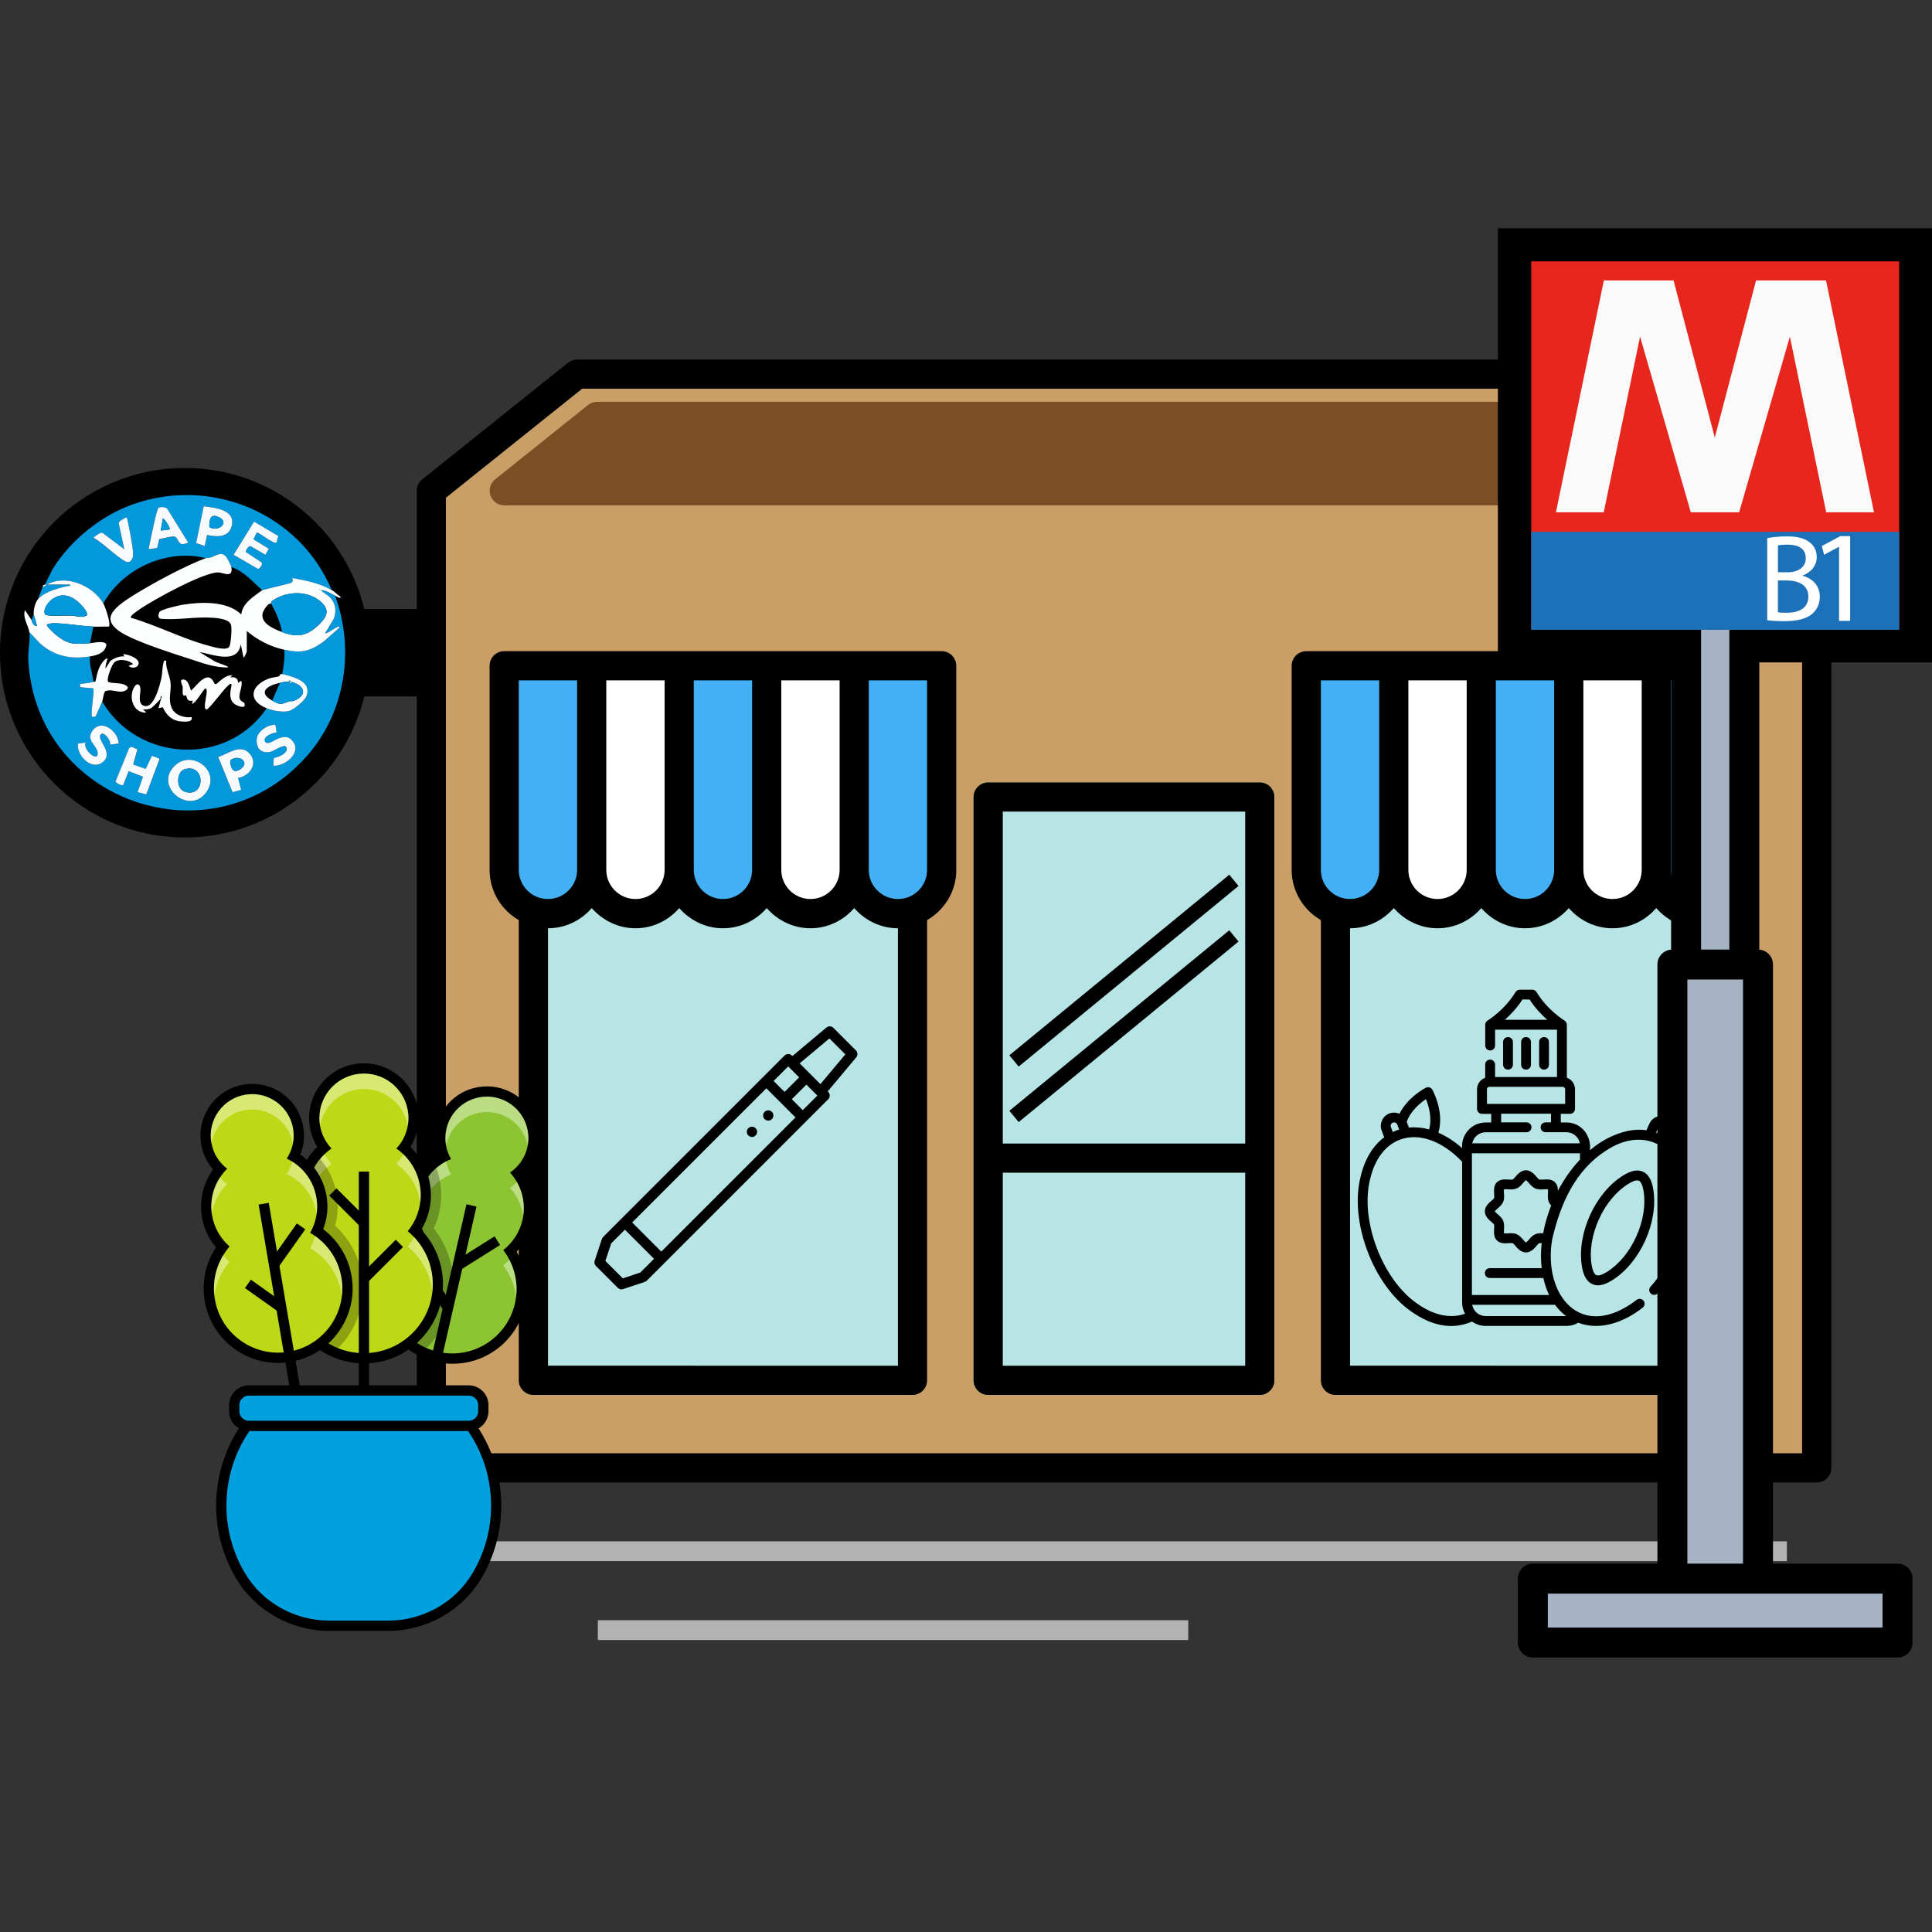 <?xml version="1.0" encoding="UTF-8"?><svg id="Livello_1" xmlns="http://www.w3.org/2000/svg" viewBox="0 0 512 512"><rect x="0" y="0" width="512" height="512" fill="#333333" stroke="none"/><path d="m483.59,126.84l-46.38-30.92c-.62-.42-1.38-.64-2.13-.64H152.96c-.88,0-1.72.29-2.42.84l-38.64,30.92c-.91.73-1.45,1.85-1.45,3.02v258.93c0,2.14,1.72,3.87,3.87,3.87h367.14c2.14,0,3.87-1.72,3.87-3.87V130.06c0-1.29-.65-2.5-1.72-3.22Z" style="stroke-width:0px;"/><polygon points="433.9 103 154.3 103 118.16 131.91 118.16 385.13 477.58 385.13 477.58 132.13 433.9 103" style="fill:#ca9e67; stroke-width:0px;"/><path d="m253.43,230.54c0,5.69-3.13,10.62-7.74,13.3v121.96c0,2.13-1.72,3.87-3.87,3.87h-100.47c-2.14,0-3.87-1.74-3.87-3.87v-121.96c-4.6-2.68-7.73-7.61-7.73-13.3v-54.1c0-2.13,1.72-3.87,3.85-3.87h115.95c2.13,0,3.87,1.74,3.87,3.87v54.1Z" style="stroke-width:0px;"/><path d="m465.98,230.54c0,5.69-3.13,10.62-7.72,13.3v121.96c0,2.13-1.72,3.87-3.87,3.87h-100.49c-2.13,0-3.85-1.74-3.85-3.87v-121.96c-4.61-2.68-7.74-7.61-7.74-13.3v-54.1c0-2.13,1.72-3.87,3.87-3.87h115.95c2.13,0,3.85,1.74,3.85,3.87v54.1Z" style="stroke-width:0px;"/><rect x="91.47" y="161.39" width="23.17" height="23.17" style="stroke-width:0px;"/><circle cx="48.96" cy="172.98" r="48.96" style="stroke-width:0px;"/><path d="m88.8,157.86c5.24,14.26,2.74,30.77-7.3,42.29-25.08,28.74-72.19,12.44-74.01-25.47-.11-2.35.58-5.08.29-7.17l2.92,3.08c3.79,3.33,8.25,4.2,13.17,3.36-.28,2.33.64,4.46.88,6.73-1.08.41-2.33.4-3.51.59v.86s3.51.31,3.51.31c.3,1.15-.91,7.18-.27,7.6l.88-.17,1.73-3.92c9.51,15.99,33,17.29,43.58,1.76,1.58.64,4.21,1.14,5.87.75,1.26-.29,4.29-2.79,4.73-4.05.92-2.66-.99-3.99-3.2-4.83-.68-.26-2.66-.88-3.3-.94.42-2.13.74-4.25.58-6.44,4.53.97,6.79.49,10.51-2.22l4.12-3.64c.06-.57-.54-.18-.79-.06-.5.23-2.72,1.81-3,1.53l2.35-3.93c.53-1.79.53-3.44-.6-4.99-.82-1.11-2.01-1.57-2.92-2.49,1.47.01,2.61.87,3.8,1.46Zm-15.8,34.25c-1.94-.18-4.76,1.64-4.97,3.64-.27,2.56,1.18,4.13,3.76,3.46.88-.23,3.47-2.09,4.01-1.27.98,1.49-2.16,2.86-3.25,2.92l-.13,2.07c2.86.25,7.29-3.12,5.4-6.13-.95-1.51-1.92-1.7-3.59-1.27-1.13.29-3.37,2.26-4.02.96s2.12-2.33,3.08-2.35l-.3-2.03Zm-41.53,4.95c-.09-3.3-4.63-6.78-7.01-3.35-1.69,2.44,1.17,3.86,1.42,5.63.42,2.98-4.02-.55-3.18-2.56l-2.04.3c-.37,3.18,3.73,7.38,6.7,4.8,2.8-2.43-1.63-5.72-.72-7.16.74-1.18,2.94,1.59,2.51,2.63l2.32-.3Zm4.96,1.5c-.76-.13-1.53-1.02-2.17-.32l-3.63,8.88c.11.39,1.68,1.23,2.04.95l1.45-3.68,3.8,1.47-1.45,4.08,2.33.6,3.54-9.47-2.06-.76-1.65,3.47-3.31-1.16,1.12-4.05Zm26.65,7.6c3.13-.48,5.53-3.94,2.91-6.6-2.46-2.5-5.6.29-8.19,1.04l3.81,9.34,2.3-.6-.84-3.18Zm-16.88-3.13c-5.43,5.43,3.87,13.07,8.38,7.06,4.26-5.68-3.72-11.72-8.38-7.06Z" style="fill:#0398dc; stroke-width:0px;"/><path d="m87.92,156.4c-3.13-1.81-7.02-2.62-10.53-3.22.38.74.24,1.05-.52,1.39l-7.38,1.83c-2.55-2.24-4.86-5.03-8.19-6.14-.05-.28-1.11-2.35-1.33-2.62-1.3-1.63-2.67-.38-4.23.15-.41.14-.94.05-1.17.13-10.39-2.57-22.03,2.73-27.2,12-2.78-4.77-10.02-7.81-14.92-4.97,1.7,0,3.42-.07,5.12,0,.35.01,1.09-.22,1.02.29-2.48.4-6.79,1.54-8.48,3.51.32-1.1.82-2.12,1.17-3.22.52-.06.83-.39,1.17-.59h-.58c.17-.17,1.72-3.57,2.22-4.36,4.82-7.6,12.81-14.03,21.32-17,20.8-7.27,44.01,2.51,52.51,22.83Zm-33.04-14.62c2.73.56,5.91.75,6.6-2.63.83-4.1-4.6-4.61-7.48-4.99l-2.02,9.78,2.31.75.6-2.92Zm-4.98,2.04l-5.55-8.93c-.41-.56-1.86-.62-2.36-.29s-2.35,9.62-2.62,10.98l2.29-.34.52-2.32c.93-.12,3.77-1.07,4.35-.56,1.09.96.6,2.61,3.37,1.47Zm-16.97,1.76l-5.76-4.35c-.7-.18-1.85.85-2.42,1.28,2.86,1.61,5.62,4.7,8.38,6.25,1.31.74,2.2-.54,2.16-1.86-.05-2.02-1.01-6.94-1.5-9.05-.08-.33-.1-.54-.42-.74-.5.5-1.84.81-1.91,1.6l1.47,6.88Zm40.34-1.78l.49-1.74-6.43-3.82-5.44,8.8,6.54,3.77c.48-.25,1.26-1.21.94-1.72l-4.24-2.81c.03-.51.69-1.63,1.24-1.54l3.98,2.29.89-1.6-4.08-2.49.88-1.75c.44-.32,4.46,3.16,5.23,2.61Z" style="fill:#0398dc; stroke-width:0px;"/><path d="m61.31,150.25c.53,3.08-2.08,1.53-3.37,1.45-3.69-.23-17.69,7.44-21.12,9.9-.43.31-2.49,1.62-2.13,2.11,6.84,1.99,13.71,5.58,20.54,7.4,1.12.3,5.05,1.53,5.59.15.39-1,.66-4.53.42-5.58-.37-1.65-3.59-1.88-5.04-1.98-4.46-.3-8.99.66-13.47.3-1-.09-.86-1.24-.41-1.88s5.01-1.68,6.05-1.85c4.85-.8,11.83-1.07,15.57,2.56.33-3.08,3.34-4.74,5.56-6.44l7.38-1.83c.76-.34.89-.64.52-1.39,3.51.6,7.4,1.41,10.53,3.22,1.06.61,1.4,1.21,2.34,1.76-.02.69-1.22-.17-1.46-.3-1.19-.59-2.33-1.45-3.8-1.46.92.92,2.11,1.37,2.92,2.49,1.13,1.54,1.13,3.2.6,4.99l-2.35,3.93c.29.28,2.5-1.3,3-1.53.26-.12.85-.51.79.06l-4.12,3.64c-3.71,2.71-5.98,3.19-10.51,2.22-3.63-.78-7.13-2.59-9.94-4.97v5.41c0,.09-.55,1.6-.87,1.61l-.73-3.51c-.78,5.42-7.47,2.68-10.97,2.05l4.09,2.49c.33.3,3.91,1.28,3.52,1.6-3.48.12-6.9-1.21-10.17-2.26-4.75-1.53-10.78-3.48-15.27-5.5-9.57-4.31-5.69-7.66,1.07-11.79,4.9-2.99,13.22-7.5,18.52-9.42.23-.08.76.01,1.17-.13,1.56-.53,2.93-1.78,4.23-.15.22.28,1.28,2.34,1.33,2.62Zm23.25,5.85v.29c.19-.1.19-.2,0-.29Zm-9.8,11.41c4.18,1.56,6.77.99,9.96-2.18,2.04-2.03,2.66-3.76.28-5.87-3.53-3.13-9.25-2.83-12.96-.15-.26.19-.18.57-.2.59-.1.09-.57.08-.89.42-3.57,3.82.33,5.89,3.81,7.19Z" style="fill:#fdfefe; stroke-width:0px;"/><path d="m27.38,159.91c.52.89,2.1,5.51,1.46,6.15-1.36-.05-2.74.07-4.1,0-3.29-.16-6.77-.78-10.09-.9-.79-.03-1.45.09-2.2.32-.27.38,1.81,2.31,2.2,2.62,3.45,2.82,5,2.67,9.21,2.35,1-.08,4.12-.85,4.34.48-.44,2.17-2.41,2.7-4.34,3.03-4.91.83-9.37-.03-13.17-3.36l-2.92-3.08c-.24-1.77-1.81-3.67-1.17-5.85l1.75,2.63c.2.73.55,1.65,1.46,1.61l-.87-3.08c-.09-1.25.34-3.13,1.17-4.1,1.69-1.97,6-3.12,8.48-3.51.07-.51-.66-.28-1.02-.29-1.7-.07-3.42,0-5.12,0,4.89-2.84,12.13.2,14.92,4.97Zm-4.41,3.2c.64-.95-2.04-3.47-2.8-4.02-2.08-1.52-4.13-1.8-6.34-.29-1.03.71-2.64,2.85-1.82,4.07.35.52,5.71.24,6.76.26,1.37.03,2.76.74,4.2-.01Z" style="fill:#fbfdfe; stroke-width:0px;"/><path d="m8.95,162.83l.87,3.08c-.9.04-1.26-.88-1.46-1.61l.58-1.46Z" style="fill:#0398dc; stroke-width:0px;"/><path d="m11.87,154.93h.58c-.34.2-.65.53-1.17.59.26-.83.26-.26.58-.59Z" style="fill:#f7fbfd; stroke-width:0px;"/><path d="m24.74,180.68c.14-.05.49.15.59-.2.45-2.21.91-4.47,2.78-5.94.76-.06.3.12.22.51-.14.7-.44,1.38-.37,2.12l1.31-2.05c1.08-.73,2.34-1.26,3.66-1.17l-.3-.58c1.22-.1,5.24,1.37,3.83,3.1-.49.6-1.86.65-2.36-.03l1.17-.44c-1.01-1.11-3.88-1.56-4.99-.45-.65.65-2.14,4.37-1.62,5.15,1.42.56,3.28.11,4.65.91s-.13,1.63-1.15,1.69c-1.22.07-2.87-.71-4.22-.15-.49.33-.65,2.22-.86,2.79l-1.73,3.92-.88.17c-.63-.42.57-6.44.27-7.6l-3.5-.31v-.86c1.17-.19,2.42-.18,3.5-.59Z" style="fill:#fbfdfe; stroke-width:0px;"/><path d="m46.2,203.02c4.66-4.66,12.64,1.39,8.38,7.06-4.5,6-13.8-1.64-8.38-7.06Zm2.73.84c-2.16.64-2.4,5.17.07,5.95,5.54,1.76,5.53-7.62-.07-5.95Z" style="fill:#f7fbfd; stroke-width:0px;"/><path d="m74.76,178.63c.64.06,2.61.68,3.3.94,2.21.84,4.12,2.17,3.2,4.83-.43,1.25-3.46,3.76-4.73,4.05-1.66.39-4.29-.11-5.87-.75-5.27-2.13-4.12-6.2.72-7.92.83-.29,1.82-.27,2.58-.59.3-.13.06-.64.8-.57Zm1.75,2.05c-1.07-.1-1.48.12-2.34.29-3.09.63-6.11,2.4-2.05,4.68,2.48,1.39,2.29.91,4.65.18.28-.09.64.08,1.09-.1,3.79-1.52,2.9-4.14-.78-5.05-.05-.01-.12-.47-.43-.29l-.15.29Z" style="fill:#fbfdfe; stroke-width:0px;"/><path d="m77.1,180.68s.37.51.15.58l-.73-.58c.18.02.48-.05.58,0Z" style="fill:#fbfdfe; stroke-width:0px;"/><path d="m36.42,198.56l-1.12,4.05,3.31,1.16,1.65-3.47,2.06.76-3.54,9.47-2.33-.6,1.45-4.08-3.8-1.47-1.45,3.68c-.36.28-1.93-.56-2.04-.95l3.63-8.88c.65-.7,1.41.19,2.17.32Z" style="fill:#f7fbfd; stroke-width:0px;"/><path d="m63.08,206.16l.84,3.18-2.3.6-3.81-9.34c2.59-.75,5.72-3.54,8.19-1.04,2.62,2.66.22,6.12-2.91,6.6Zm-2.03-4.66c.03,2.13.72,3.77,2.88,2.15,2.35-1.75-.82-3.88-2.88-2.15Z" style="fill:#f7fbfd; stroke-width:0px;"/><path d="m73,192.1l.3,2.03c-.96.01-3.72,1.07-3.08,2.35s2.88-.68,4.02-.96c1.67-.42,2.64-.24,3.59,1.27,1.9,3.02-2.54,6.38-5.4,6.13l.13-2.07c1.09-.06,4.23-1.43,3.25-2.92-.54-.82-3.13,1.04-4.01,1.27-2.58.67-4.02-.9-3.76-3.46.21-2,3.04-3.82,4.97-3.64Z" style="fill:#f7fbfd; stroke-width:0px;"/><path d="m31.46,197.05l-2.32.3c.43-1.04-1.76-3.81-2.51-2.63-.91,1.44,3.52,4.73.72,7.16-2.98,2.58-7.08-1.62-6.7-4.8l2.04-.3c-.84,2.01,3.6,5.54,3.18,2.56-.25-1.77-3.11-3.19-1.42-5.63,2.38-3.43,6.92.05,7.01,3.35Z" style="fill:#f7fbfd; stroke-width:0px;"/><path d="m73.27,143.79c-.77.55-4.79-2.93-5.23-2.61l-.88,1.75,4.08,2.49-.89,1.6-3.98-2.29c-.55-.09-1.21,1.03-1.24,1.54l4.24,2.81c.32.51-.46,1.47-.94,1.72l-6.54-3.77,5.44-8.8,6.43,3.82-.49,1.74Z" style="fill:#f7fbfd; stroke-width:0px;"/><path d="m49.9,143.81c-2.77,1.14-2.28-.51-3.37-1.47-.58-.51-3.42.44-4.35.56l-.52,2.32-2.29.34c.27-1.37,2.12-10.65,2.62-10.98s1.96-.26,2.36.29l5.55,8.93Zm-4.97-3.51c.35-.24-1.24-2.71-1.75-2.92l-.59,3.22,2.34-.29Z" style="fill:#f7fbfd; stroke-width:0px;"/><path d="m54.88,141.77l-.6,2.92-2.31-.75,2.02-9.78c2.89.38,8.32.88,7.48,4.99-.69,3.37-3.87,3.19-6.6,2.63Zm.6-2.08c2.34,1.4,5.37-1.16,2.69-2.55-2.4-1.25-2.75.5-2.69,2.55Z" style="fill:#f7fbfd; stroke-width:0px;"/><path d="m32.93,145.57l-1.47-6.88c.07-.79,1.41-1.1,1.91-1.6.32.2.35.4.42.74.48,2.11,1.45,7.04,1.5,9.05.03,1.33-.85,2.6-2.16,1.86-2.76-1.55-5.53-4.64-8.38-6.25.57-.43,1.72-1.46,2.42-1.28l5.76,4.35Z" style="fill:#f7fbfd; stroke-width:0px;"/><path d="m74.76,167.51c-.5-2.7-1.65-5.21-2.92-7.61.02-.02-.06-.4.2-.59,3.71-2.68,9.43-2.99,12.96.15,2.37,2.11,1.75,3.84-.28,5.87-3.19,3.17-5.78,3.75-9.96,2.18Z" style="fill:#0398dc; stroke-width:0px;"/><path d="m84.56,156.1c.19.1.19.2,0,.29v-.29Z" style="fill:#f7fbfd; stroke-width:0px;"/><path d="m24.74,166.05l-.88,4.39c-4.21.32-5.76.47-9.21-2.35-.39-.32-2.47-2.24-2.2-2.62.74-.23,1.4-.34,2.2-.32,3.32.12,6.8.73,10.09.9Z" style="fill:#0398dc; stroke-width:0px;"/><path d="m22.96,163.1c-1.44.75-2.83.04-4.2.01-1.04-.03-6.41.26-6.76-.26-.82-1.22.79-3.36,1.82-4.07,2.21-1.51,4.25-1.22,6.34.29.76.55,3.45,3.08,2.8,4.02Z" style="fill:#0398dc; stroke-width:0px;"/><path d="m61.6,178.93l-.58.58c1.21-.14,2.08.13,2.05,1.47l.87-.58c.54,1.58-1.09,3.88-.26,5.09.28.41,1,.59,1.11.94.55,1.68-2.04.61-2.71.08-2.03-1.6-.44-4.87-.77-5.23-.51-.13-.58.21-.88.44-1.14.87-4.99,6.27-5.7,6.29-1.31.02.85-5.57-.29-5.55-.44,0-2.52,3.95-3.55,4.06l.18-.84c-1.74.32-1.39-.92-1.8-1.42-.04-.05-.63.34-.8-.23s.02-1.35-.06-1.99c-.06-.49-.85-1.78-.12-1.93,1.57-.31,1.94,1.97,2.33,2.93,1.86-1.68,4.51-5.89,6.3-1.76h.42c1.23-1.01,2.52-2.44,4.25-2.34Z" style="fill:#fdfefe; stroke-width:0px;"/><path d="m44.05,175.12c-.19,1.94.93,3.88,1.14,5.73.27,2.38-.75,4.57.39,6.93.87,1.82,3.35,2.51,5.2,2.26.36,1.33-1.45,1.23-2.5,1.18-2.54-.13-4.14-1.55-5.15-3.8l-1.13.27.87-3.22c-.52-.09-.17.5-.38.78-.29.4-2.07,2.21-2.43,2.4-.73.37-1.35.39-2.16.33l.88.87c-3.55.17-4.81-4.21-3.17-6.83.67-1.07,1.43-.8,1.59.38s-.81,3.81.71,4.55c2.85,1.39,4.5-5.58,4.89-7.4.26-1.2.19-2.72.52-3.89.14-.52.09-.68.73-.57Z" style="fill:#fdfefe; stroke-width:0px;"/><path d="m48.93,203.86c5.61-1.67,5.62,7.71.07,5.95-2.47-.79-2.23-5.31-.07-5.95Z" style="fill:#0398dc; stroke-width:0px;"/><path d="m77.1,180.68c-.1-.05-.4.02-.58,0l.15-.29c.32-.18.38.28.43.29Z" style="fill:#0398dc; stroke-width:0px;"/><path d="m76.52,180.68l.73.58c.22-.07-.12-.57-.15-.58,3.67.91,4.56,3.53.78,5.05-.45.18-.81.01-1.09.1-2.36.73-2.18,1.22-4.65-.18l2.05-4.68c.86-.17,1.27-.4,2.34-.29Z" style="fill:#0398dc; stroke-width:0px;"/><path d="m61.05,201.5c2.06-1.73,5.23.4,2.88,2.15-2.17,1.61-2.85-.02-2.88-2.15Z" style="fill:#0398dc; stroke-width:0px;"/><path d="m44.93,140.3l-2.34.29.59-3.22c.51.21,2.11,2.68,1.75,2.92Z" style="fill:#0398dc; stroke-width:0px;"/><path d="m55.48,139.69c-.05-2.05.29-3.8,2.69-2.55,2.67,1.39-.35,3.95-2.69,2.55Z" style="fill:#0398dc; stroke-width:0px;"/><path d="m183.87,361.92h-38.64v-115.92c4.64,0,8.77-2.1,11.59-5.35,2.84,3.24,6.95,5.35,11.59,5.35s8.77-2.1,11.6-5.35c2.82,3.24,6.95,5.35,11.59,5.35s8.75-2.1,11.59-5.35c2.84,3.24,6.95,5.35,11.59,5.35s8.77-2.1,11.59-5.35c2.84,3.24,6.95,5.35,11.59,5.35v115.93h0-54.1Z" style="fill:#b7e5e5; stroke-width:0px;"/><path d="m396.42,361.92h-38.64v-115.92c4.64,0,8.77-2.1,11.59-5.35,2.84,3.24,6.95,5.35,11.59,5.35s8.77-2.1,11.6-5.35c2.82,3.24,6.95,5.35,11.59,5.35s8.75-2.1,11.59-5.35c2.84,3.24,6.95,5.35,11.59,5.35s8.77-2.1,11.59-5.35c2.84,3.24,6.95,5.35,11.59,5.35v115.93h0-54.1Z" style="fill:#b7e5e5; stroke-width:0px;"/><path d="m419.61,180.3h15.46v50.23c0,4.26-3.48,7.72-7.74,7.72s-7.72-3.46-7.72-7.72v-50.23Z" style="fill:#fff; stroke-width:0px;"/><path d="m373.23,180.3h15.46v50.23c0,4.26-3.48,7.72-7.74,7.72s-7.72-3.46-7.72-7.72v-50.23Z" style="fill:#fff; stroke-width:0px;"/><path d="m207.05,180.3h15.46v50.23c0,4.26-3.48,7.72-7.74,7.72s-7.72-3.46-7.72-7.72v-50.23Z" style="fill:#fff; stroke-width:0px;"/><path d="m160.67,180.3h15.46v50.23c0,4.26-3.46,7.72-7.72,7.72s-7.74-3.46-7.74-7.72v-50.23Z" style="fill:#fff; stroke-width:0px;"/><path d="m333.87,207.36h-71.99c-2.13,0-3.87,1.72-3.87,3.85v154.59c0,2.13,1.74,3.87,3.87,3.87h71.98c2.13,0,3.85-1.74,3.85-3.87v-154.59c0-2.13-1.72-3.85-3.85-3.85Z" style="fill:#2fac66; stroke-width:0px;"/><path d="m337.72,365.8c0,2.13-1.72,3.87-3.85,3.87h-71.99c-2.13,0-3.87-1.74-3.87-3.87v-154.59c0-2.13,1.74-3.85,3.87-3.85h71.98c2.13,0,3.85,1.72,3.85,3.85v154.59h0Z" style="stroke-width:0px;"/><path d="m465.83,131.14c-.49,1.65-2,2.78-3.71,2.78H133.62c-1.64,0-3.1-1.04-3.64-2.59-.55-1.53-.06-3.26,1.23-4.29l24.63-19.72c.7-.54,1.53-.84,2.42-.84h266.68l6.61.04c.73,0,1.45.22,2.06.61l30.6,19.67c1.44.94,2.11,2.71,1.63,4.34Z" style="fill:#7d4e24; stroke-width:0px;"/><path d="m329.99,310.78v51.15h-64.24v-51.15h64.24Zm0-95.7v87.97h-64.24v-87.97h64.24Zm-1.77,34.44l-2.45-2.99-58.28,47.84,2.47,2.99,58.26-47.84Zm0-14.73l-2.45-2.99-58.28,47.86,2.47,2.99,58.26-47.86Z" style="fill:#b7e5e5; stroke-width:0px;"/><path d="m458.25,180.3v50.23c0,4.26-3.48,7.72-7.74,7.72s-7.72-3.46-7.72-7.72v-50.23h15.46Zm-61.84,0v50.23c0,4.26,3.48,7.72,7.74,7.72s7.72-3.46,7.72-7.72v-50.23h-15.46Zm-46.37,0v50.23c0,4.26,3.46,7.72,7.72,7.72s7.74-3.46,7.74-7.72v-50.23h-15.46Zm-119.81,0v50.23c0,4.26,3.48,7.72,7.74,7.72s7.72-3.46,7.72-7.72v-50.23h-15.46Zm-46.37,0v50.23c0,4.26,3.46,7.72,7.72,7.72s7.74-3.46,7.74-7.72v-50.23h-15.46Zm-46.38,0v50.23c0,4.26,3.46,7.72,7.72,7.72s7.74-3.46,7.74-7.72v-50.23h-15.46Z" style="fill:#43aff4; stroke-width:0px;"/><path d="m226.83,278.37l-5.98-5.98c-.5-.5-1.3-.53-1.84-.08l-9.02,7.55-.14-.14c-.51-.53-1.42-.53-1.93,0l-48.08,48.08c-.15.15-.26.33-.33.53l-1.92,5.77c-.16.49-.04,1.03.33,1.39l5.81,5.81c.37.37.91.49,1.39.33l5.77-1.92c.2-.07.38-.18.53-.33l48.08-48.08c.53-.53.53-1.39,0-1.93l-.14-.14,7.55-9.02c.45-.54.42-1.34-.08-1.84h0Zm-17.95,4.24l2.9,2.9-3.86,3.86-2.9-2.9,3.86-3.86Zm-33.63,49.08l-7.72-7.72,35.56-35.56,7.72,7.72-35.56,35.56Zm-5.54,5.54l-4.66,1.55-4.62-4.62,1.55-4.66,3.62-3.62,7.72,7.72-3.62,3.62Zm43.03-43.03l-2.9-2.9,3.86-3.86,2.9,2.9-3.86,3.86Zm4.68-6.9l-5.5-5.5,7.88-6.6,4.22,4.22-6.6,7.88Z" style="stroke-width:0px;"/><path d="m204.6,294.7h0c-.51-.56-1.37-.6-1.92-.09-.56.51-.6,1.37-.09,1.92.51.56,1.37.6,1.92.09.56-.51.6-1.37.09-1.92Z" style="stroke-width:0px;"/><path d="m200.28,299.03c-.51-.56-1.37-.6-1.92-.09-.56.51-.6,1.37-.09,1.92.51.56,1.37.6,1.92.09.56-.51.6-1.37.09-1.92h0Z" style="stroke-width:0px;"/><line x1="122.19" y1="411.09" x2="473.54" y2="411.09" style="stroke:#b2b2b2; stroke-miterlimit:10; stroke-width:5.25px;"/><line x1="158.43" y1="432" x2="314.9" y2="432" style="stroke:#b2b2b2; stroke-miterlimit:10; stroke-width:5.25px;"/><path d="m400.94,282.16v-6.02c-.06-1.73-2.55-1.73-2.61,0v6.02c.06,1.73,2.55,1.73,2.61,0Z" style="stroke-width:0px;"/><path d="m405.72,282.16v-6.02c-.06-1.73-2.55-1.73-2.61,0v6.02c.06,1.73,2.55,1.73,2.61,0Z" style="stroke-width:0px;"/><path d="m410.49,282.16v-6.02c-.06-1.73-2.55-1.73-2.61,0v6.02c.06,1.73,2.55,1.73,2.61,0Z" style="stroke-width:0px;"/><path d="m448.61,313.48c-.79-4.82-2.82-8.65-5.81-11.1l.77-1.7c.79-1.75-.04-3.9-1.77-4.68-1.75-.79-3.9.04-4.68,1.77l-.8,1.77c-4.74-.82-10.86,1.69-14.97,5.3.42-3.86-2.23-7.37-6.26-7.38h-1.46v-2.29h2.45c.72,0,1.31-.58,1.31-1.31v-5.19c0-1.41-.9-2.61-2.16-3.06v-14.04c0-.45-.25-.89-.64-1.12-.04-.03-4.49-2.71-7.39-7.54-.24-.39-.66-.63-1.12-.63h-3.33c-.46,0-.88.24-1.12.63-2.89,4.8-7.35,7.51-7.39,7.54-.39.23-.64.67-.64,1.12v5.51c.06,1.73,2.55,1.73,2.61,0v-4.2h16.41v12.54h-16.41v-3.3c0-.72-.58-1.31-1.31-1.31s-1.31.58-1.31,1.31v3.5c-1.26.45-2.16,1.65-2.16,3.06v5.19c0,.72.58,1.31,1.31,1.31h2.45v2.29h-1.46c-3.69-.02-6.53,3.17-6.26,6.79-1.99-1.76-4.12-3.14-6.28-4.08,1.63-5.5-1.47-11.16-1.6-11.39-.34-.61-1.11-.85-1.73-.53-.22.11-4.79,2.5-6.99,6.9-.82-.36-1.77-.42-2.67-.08-1.81.69-2.73,2.72-2.04,4.53l.67,1.77c-3.03,2.27-5.21,5.91-6.28,10.56-2.96,11.86,3.42,28.72,13.49,35.65,5.22,3.66,10.59,4.99,16.06,2.64,1.03.73,2.28,1.16,3.64,1.16h21.35c1.13,0,2.2-.29,3.16-.85,5.95,2.25,12.36-.27,17.09-4.01.57-.45.66-1.27.21-1.83-.45-.57-1.27-.66-1.83-.21-14.75,11.27-24.86-1.31-22.38-16.02,2.15-9.31,6.05-18.38,14.49-23.68,9.25-6.02,18.6-1.8,20.21,9.12,1.56,8.69-2.36,20.19-8.64,27.08-.48.54-.43,1.36.11,1.84.54.48,1.36.43,1.84-.11,2.49-2.81,4.58-6.07,6.22-9.7,2.95-6.55,4.03-13.48,3.04-19.54h0Zm-49.82-43.22c1.47-1.3,3.21-3.1,4.68-5.38h1.89c1.47,2.28,3.21,4.08,4.68,5.38h-11.25Zm-4.74,18.41c0-.36.29-.65.65-.65h19.43c.36,0,.65.29.65.65v3.88h-20.72v-3.88Zm-.31,11.39h10.81c.72,0,1.31-.58,1.31-1.31s-.58-1.31-1.31-1.31h-6.73v-2.29h13.21v2.29h-1.44c-1.73.06-1.73,2.55,0,2.61h5.51c1.78,0,3.27,1.27,3.58,2.94h-28.51c.31-1.67,1.8-2.94,3.58-2.94Zm-15.85-8.78c.7,1.72,1.7,4.95.84,8.02-1.82-.49-3.62-.65-5.35-.48l-.58-1.54c1.04-2.91,3.59-4.98,5.09-6h0Zm-9.29,7.4c-.18-.47.06-.99.53-1.17.47-.18.99.06,1.17.53l.49,1.3c-.58.18-1.14.4-1.69.66l-.5-1.32Zm6.96,46.78c-9.23-6.34-15.19-22.09-12.47-32.95,1.21-5.29,4.01-9.01,7.89-10.48,2.53-.96,5.42-.89,8.36.2,2.82,1.04,5.62,2.99,8.14,5.64v37.3c0,1.08.28,2.1.77,2.98-3.84,1.38-8.34.43-12.69-2.69h0Zm14.58.32h21.95c.85,1.16,1.83,2.16,2.93,2.99h-21.29c-1.8,0-3.29-1.29-3.59-2.99h0Zm8.22-22.27c-.3-.72-.9-1.25-1.44-1.72-.26-.22-.67-.59-.78-.78.11-.2.53-.56.78-.78.53-.47,1.14-1,1.44-1.72.31-.74.26-1.56.21-2.29-.02-.31-.05-.81,0-1.04.23-.04.73-.01,1.04,0,.72.04,1.55.09,2.29-.21.72-.3,1.25-.9,1.72-1.44.22-.26.59-.67.78-.78.2.11.56.53.78.78.47.53,1,1.14,1.72,1.44.74.31,1.56.26,2.29.21.31-.02.81-.05,1.04,0,.04.23.01.73,0,1.04-.04.72-.09,1.55.21,2.29.15.36.38.67.64.96-.97,2.44-1.68,4.91-2.13,7.36-1.74-.15-2.68.34-3.76,1.67-.22.26-.59.67-.78.78-.2-.11-.56-.53-.78-.78-.47-.53-1-1.14-1.72-1.44-.74-.31-1.56-.26-2.29-.21-.31.02-.81.05-1.04,0-.04-.23-.01-.73,0-1.04.04-.72.09-1.55-.21-2.29h0Zm14.5-7.93c0-.79-.12-1.62-.77-2.26-.87-.87-2.09-.79-3.07-.73-.38.02-.94.06-1.13-.02-.16-.07-.53-.49-.75-.75-1.79-2.25-3.71-2.25-5.5,0-.22.25-.59.68-.75.75-.19.08-.75.04-1.13.02-.98-.06-2.2-.13-3.07.73-.87.87-.79,2.09-.73,3.07.02.38.06.94-.02,1.13-.07.16-.49.53-.75.75-2.25,1.79-2.25,3.71,0,5.5.25.22.68.59.75.75.08.19.04.75.02,1.13-.06.98-.13,2.2.73,3.07.87.87,2.09.79,3.07.73.38-.02.94-.06,1.13.02.16.07.53.49.75.75,1.79,2.25,3.71,2.25,5.5,0,.22-.25.59-.68.75-.75.12-.05.39-.05.67-.04-.24,2.27-.24,4.5,0,6.64h-13.75c-1.73.06-1.73,2.55,0,2.61h14.19c.36,1.64.87,3.14,1.53,4.51h-20.46v-37.56h28.64v1.68c-2.24,2.37-4.22,5.17-5.86,8.27h0Zm26.01-15.41l.6-1.33c.28-.5.69-.65,1.23-.47.5.28.65.69.47,1.23l-.59,1.31c-.55-.29-1.12-.54-1.71-.75Z" style="stroke-width:0px;"/><path d="m438.14,315.2c-.41-2.51-1.31-4.04-2.74-4.69-1.43-.65-3.16-.31-5.31,1.04-7.41,4.64-12.28,15.43-10.87,24.06.41,2.51,1.31,4.04,2.74,4.69.47.21.97.32,1.5.32,1.1,0,2.36-.45,3.81-1.35,7.41-4.64,12.28-15.43,10.87-24.06h0Zm-4.5,12.46c-1.84,4.08-4.6,7.42-7.76,9.39-1.29.81-2.3,1.12-2.85.87-.55-.25-.99-1.22-1.24-2.73-.6-3.68.08-7.96,1.92-12.03,1.84-4.08,4.6-7.42,7.76-9.39,1.16-.68,2.04-1.14,2.85-.87.55.25.99,1.22,1.24,2.73.6,3.68-.08,7.96-1.92,12.03Z" style="stroke-width:0px;"/><path d="m119.89,360.03c-1.38,0-2.76-.16-4.11-.47-4.78-1.09-8.86-3.99-11.47-8.14-2.61-4.16-3.44-9.08-2.35-13.87,1.13-4.93,4.2-9.13,8.52-11.7-1.14-2.88-1.4-6.07-.7-9.11,1.01-4.42,3.92-8.15,7.91-10.22-1.04-2.4-1.3-5.08-.71-7.66,1.29-5.65,6.24-9.6,12.03-9.6.92,0,1.85.11,2.76.31,6.64,1.52,10.81,8.16,9.29,14.8-.59,2.59-1.98,4.88-3.97,6.59,2.69,3.6,3.69,8.23,2.68,12.65-.7,3.04-2.31,5.81-4.59,7.9,2.77,4.19,3.72,9.31,2.59,14.24-1.92,8.41-9.28,14.28-17.9,14.28h0Z" style="fill:#8cc531; stroke-width:0px;"/><path d="m129.02,290.61c.81,0,1.64.09,2.46.28,5.92,1.35,9.62,7.25,8.27,13.17-.65,2.84-2.35,5.17-4.59,6.67,2.98,3.28,4.36,7.92,3.3,12.57-.75,3.3-2.62,6.06-5.1,7.98,2.98,3.88,4.28,9.02,3.1,14.17-1.8,7.88-8.81,13.23-16.57,13.23-1.26,0-2.53-.14-3.81-.43-9.16-2.09-14.89-11.22-12.79-20.38,1.18-5.15,4.57-9.21,8.95-11.41-1.41-2.81-1.88-6.1-1.13-9.4,1.06-4.65,4.32-8.22,8.43-9.88-1.36-2.33-1.88-5.16-1.23-8,1.16-5.09,5.69-8.55,10.71-8.55m0-2.72c-6.43,0-11.92,4.38-13.36,10.66-.56,2.47-.44,5,.35,7.36-3.79,2.34-6.54,6.12-7.55,10.53-.67,2.94-.53,6,.38,8.85-4.14,2.79-7.07,7.03-8.2,11.96-2.43,10.61,4.23,21.21,14.84,23.64,1.45.33,2.94.5,4.41.5,9.25,0,17.16-6.31,19.22-15.34,1.13-4.93.33-10.03-2.19-14.34,2.06-2.17,3.52-4.87,4.19-7.81,1.01-4.41.18-9.01-2.22-12.76,1.73-1.78,2.95-4.01,3.51-6.48.82-3.57.19-7.25-1.75-10.35-1.95-3.1-4.99-5.26-8.56-6.08-1.01-.23-2.04-.35-3.07-.35h0Z" style="stroke-width:0px;"/><g style="opacity:.4;"><path d="m111.11,321.12c1.06-4.65,4.32-8.22,8.43-9.88-.62-1.07-1.07-2.24-1.31-3.47-3.48,1.84-6.18,5.13-7.13,9.27-.4,1.75-.45,3.5-.2,5.17.05-.36.12-.73.2-1.09Z" style="fill:#fff; stroke-width:0px;"/><path d="m118.31,303.24c1.35-5.92,7.25-9.62,13.17-8.27,4.39,1,7.56,4.51,8.35,8.67,1.09-5.78-2.57-11.43-8.35-12.75-5.92-1.35-11.81,2.35-13.17,8.27-.35,1.53-.36,3.05-.08,4.49.03-.14.05-.27.08-.41Z" style="fill:#fff; stroke-width:0px;"/><path d="m133.36,335.35c1.84,2.39,3.03,5.26,3.41,8.32.42-3.47-.25-6.86-1.77-9.81-.51.54-1.06,1.04-1.64,1.49Z" style="fill:#fff; stroke-width:0px;"/><path d="m135.16,314.81c1.85,2.04,3.09,4.61,3.5,7.38.46-3.17-.18-6.29-1.67-8.92-.55.58-1.17,1.1-1.83,1.54Z" style="fill:#fff; stroke-width:0px;"/><path d="m103.29,341.94c1.18-5.15,4.57-9.21,8.95-11.41-.54-1.08-.94-2.22-1.19-3.41-3.8,2.3-6.69,6.08-7.76,10.75-.45,1.97-.54,3.94-.31,5.84.07-.59.17-1.17.31-1.76Z" style="fill:#fff; stroke-width:0px;"/></g><line x1="124.95" y1="319.45" x2="109.22" y2="388.23" style="fill:none; stroke:#000; stroke-miterlimit:10; stroke-width:2.72px;"/><line x1="121.31" y1="335.38" x2="131.8" y2="328.79" style="fill:none; stroke:#000; stroke-miterlimit:10; stroke-width:2.72px;"/><line x1="118.73" y1="346.67" x2="112.95" y2="337.47" style="fill:none; stroke:#000; stroke-miterlimit:10; stroke-width:2.72px;"/><g style="opacity:.25;"><path d="m114.93,325.54c1.3-2.74,2-5.75,2-8.82,0-2.48-.45-4.91-1.3-7.17-2.19,1.89-3.83,4.46-4.52,7.49-.75,3.3-.28,6.59,1.13,9.4-4.38,2.2-7.77,6.26-8.95,11.41-1.85,8.1,2.41,16.17,9.76,19.37,4.37-4.3,7.09-10.28,7.09-16.88,0-5.45-1.85-10.65-5.2-14.81Z" style="stroke-width:0px;"/></g><path d="m96.45,359.96c-10.81,0-19.61-8.8-19.61-19.61,0-5.43,2.22-10.56,6.14-14.25-1.91-2.74-2.94-6.02-2.94-9.37,0-4.86,2.17-9.46,5.86-12.56-1.69-2.26-2.61-5-2.61-7.86,0-7.25,5.9-13.15,13.15-13.15s13.15,5.9,13.15,13.15c0,2.85-.92,5.59-2.61,7.86,3.7,3.1,5.86,7.7,5.86,12.56,0,3.36-1.04,6.64-2.94,9.37,3.92,3.7,6.14,8.82,6.14,14.25,0,10.81-8.8,19.61-19.61,19.61Z" style="fill:#bcd816; stroke-width:0px;"/><path d="m96.45,284.51c6.51,0,11.79,5.28,11.79,11.79,0,3.12-1.22,5.96-3.2,8.07,3.9,2.72,6.45,7.23,6.45,12.35,0,3.63-1.29,6.96-3.43,9.56,4.05,3.35,6.63,8.41,6.63,14.07,0,10.08-8.17,18.25-18.25,18.25s-18.25-8.17-18.25-18.25c0-5.66,2.58-10.72,6.63-14.07-2.14-2.6-3.43-5.93-3.43-9.56,0-5.11,2.55-9.63,6.45-12.35-1.98-2.11-3.2-4.95-3.2-8.07,0-6.51,5.28-11.79,11.79-11.79m0-2.72c-8,0-14.51,6.51-14.51,14.51,0,2.73.76,5.36,2.17,7.64-3.44,3.32-5.43,7.93-5.43,12.78,0,3.25.9,6.43,2.56,9.19-3.69,3.88-5.76,9.02-5.76,14.44,0,11.56,9.41,20.97,20.97,20.97s20.97-9.41,20.97-20.97c0-5.42-2.07-10.56-5.76-14.44,1.66-2.76,2.56-5.94,2.56-9.19,0-4.85-1.99-9.46-5.43-12.78,1.42-2.28,2.17-4.91,2.17-7.64,0-8-6.51-14.51-14.51-14.51h0Z" style="stroke-width:0px;"/><g style="opacity:.4;"><path d="m106.87,305.88c-.5.94-1.11,1.8-1.83,2.57,3.38,2.35,5.74,6.05,6.32,10.32.09-.67.14-1.36.14-2.05,0-4.26-1.78-8.1-4.62-10.84Z" style="fill:#fff; stroke-width:0px;"/><path d="m109.73,327.85c-.47.89-1.03,1.73-1.67,2.5,3.55,2.94,5.97,7.19,6.51,12.02.07-.67.12-1.34.12-2.03,0-4.84-1.89-9.23-4.96-12.5Z" style="fill:#fff; stroke-width:0px;"/><path d="m87.85,308.45c-.72-.77-1.34-1.63-1.83-2.57-2.85,2.74-4.62,6.58-4.62,10.84,0,.7.05,1.38.14,2.05.58-4.27,2.94-7.97,6.32-10.32Z" style="fill:#fff; stroke-width:0px;"/><path d="m96.45,288.59c5.82,0,10.64,4.21,11.61,9.75.12-.66.18-1.34.18-2.04,0-6.51-5.28-11.79-11.79-11.79s-11.79,5.28-11.79,11.79c0,.7.06,1.38.18,2.04.97-5.54,5.8-9.75,11.61-9.75Z" style="fill:#fff; stroke-width:0px;"/><path d="m84.83,330.36c-.64-.77-1.2-1.61-1.67-2.5-3.07,3.27-4.96,7.66-4.96,12.5,0,.69.04,1.36.12,2.03.54-4.83,2.96-9.08,6.51-12.02Z" style="fill:#fff; stroke-width:0px;"/></g><line x1="96.45" y1="310.49" x2="96.45" y2="386.16" style="fill:none; stroke:#000; stroke-miterlimit:10; stroke-width:2.72px;"/><line x1="96.45" y1="338.89" x2="105.84" y2="329.5" style="fill:none; stroke:#000; stroke-miterlimit:10; stroke-width:2.72px;"/><line x1="96.45" y1="324.11" x2="88.21" y2="315.88" style="fill:none; stroke:#000; stroke-miterlimit:10; stroke-width:2.72px;"/><g style="opacity:.25;"><path d="m88.8,324.83c.73-2.71.88-5.56.41-8.36-.59-3.49-2.12-6.7-4.35-9.33-2.15,2.6-3.45,5.94-3.45,9.58s1.29,6.96,3.43,9.56c-4.05,3.35-6.63,8.41-6.63,14.07,0,7.66,4.72,14.21,11.41,16.92,4.93-4.97,7.48-12.16,6.22-19.57-.85-5.02-3.34-9.52-7.04-12.87Z" style="stroke-width:0px;"/></g><path d="m73.67,359.82c-8.98,0-16.59-6.44-18.1-15.31-.85-4.99.39-10.05,3.4-14.07-2.16-2.22-3.61-5.08-4.14-8.15-.76-4.47.5-9.03,3.39-12.47-1.89-1.82-3.14-4.19-3.59-6.81-.55-3.25.2-6.53,2.11-9.22,1.91-2.69,4.75-4.48,8.01-5.03.69-.12,1.39-.18,2.08-.18,6.04,0,11.16,4.33,12.17,10.29.44,2.62.04,5.27-1.14,7.61,3.86,2.3,6.56,6.19,7.32,10.66.52,3.08.09,6.25-1.22,9.06,4.17,2.81,7,7.17,7.84,12.16.82,4.84-.29,9.71-3.13,13.71-2.84,4-7.07,6.66-11.91,7.48-1.02.17-2.06.26-3.09.26h0Z" style="fill:#bcd816; stroke-width:0px;"/><path d="m66.84,289.96c5.26,0,9.92,3.79,10.83,9.16.49,2.87-.19,5.67-1.68,7.92,4.01,1.89,7.06,5.64,7.86,10.35.57,3.34-.1,6.6-1.66,9.32,4.24,2.45,7.4,6.7,8.29,11.9,1.57,9.26-4.67,18.05-13.93,19.62-.96.16-1.92.24-2.86.24-8.15,0-15.35-5.87-16.75-14.17-.88-5.21.7-10.26,3.9-13.97-2.37-2.06-4.07-4.92-4.64-8.25-.8-4.7.85-9.25,4.01-12.36-2.15-1.63-3.71-4.05-4.2-6.92-1.01-5.99,3.02-11.66,9-12.68.62-.11,1.24-.16,1.85-.16m0-2.72c-.77,0-1.54.07-2.31.19-3.61.61-6.77,2.59-8.89,5.58-2.12,2.99-2.95,6.62-2.34,10.23.42,2.49,1.51,4.79,3.14,6.67-2.61,3.61-3.7,8.15-2.95,12.61.5,2.97,1.81,5.75,3.74,8.03-2.76,4.16-3.84,9.2-3,14.19,1.61,9.53,9.79,16.44,19.44,16.44,1.11,0,2.22-.09,3.32-.28,5.2-.88,9.74-3.73,12.79-8.03,3.05-4.3,4.25-9.53,3.37-14.72-.85-4.99-3.54-9.39-7.51-12.41,1.07-2.79,1.39-5.84.88-8.81-.76-4.46-3.28-8.39-6.94-10.94.91-2.31,1.19-4.83.76-7.33-1.12-6.62-6.8-11.42-13.51-11.42h0Z" style="stroke-width:0px;"/><g style="opacity:.4;"><path d="m59.13,332.66c-1.9,3.15-2.79,6.91-2.33,10.81.41-3.39,1.84-6.54,4.02-9.06-.61-.53-1.18-1.11-1.69-1.74Z" style="fill:#fff; stroke-width:0px;"/><path d="m82.18,330.78c4.24,2.45,7.4,6.7,8.29,11.9.05.27.08.54.12.81.19-1.59.16-3.23-.12-4.89-.79-4.64-3.38-8.51-6.94-11.03-.32,1.13-.77,2.21-1.35,3.21Z" style="fill:#fff; stroke-width:0px;"/><path d="m75.98,311.11c4.01,1.89,7.06,5.64,7.86,10.35.02.11.03.22.05.32.21-1.42.21-2.91-.05-4.4-.7-4.11-3.11-7.49-6.38-9.54-.31,1.17-.81,2.28-1.47,3.27Z" style="fill:#fff; stroke-width:0px;"/><path d="m56.02,302.98c.83-4.38,4.31-8,8.96-8.79,5.92-1,11.53,2.93,12.64,8.8.24-1.25.26-2.56.04-3.88-1.01-5.99-6.69-10.02-12.68-9-5.99,1.02-10.02,6.69-9,12.68.01.06.03.13.04.19Z" style="fill:#fff; stroke-width:0px;"/><path d="m58.32,311.99c-1.84,2.78-2.7,6.21-2.18,9.75.45-3.05,1.9-5.83,4.05-7.95-.69-.52-1.32-1.13-1.87-1.8Z" style="fill:#fff; stroke-width:0px;"/></g><line x1="69.88" y1="319" x2="81.68" y2="388.56" style="fill:none; stroke:#000; stroke-miterlimit:10; stroke-width:2.72px;"/><line x1="72.62" y1="335.11" x2="79.79" y2="325" style="fill:none; stroke:#000; stroke-miterlimit:10; stroke-width:2.72px;"/><line x1="74.55" y1="346.52" x2="65.7" y2="340.24" style="fill:none; stroke:#000; stroke-miterlimit:10; stroke-width:2.72px;"/><path d="m87.27,430.84c-9.65,0-18.66-5.08-23.52-13.25-3.34-5.61-5.1-12.04-5.1-18.6,0-8.46,2.97-16.71,8.36-23.22l.41-.49h55.33l.41.49c5.39,6.51,8.36,14.75,8.36,23.22,0,6.56-1.76,12.99-5.1,18.6-4.86,8.17-13.88,13.25-23.52,13.25h-15.61Z" style="fill:#01a1e0; stroke-width:0px;"/><path d="m122.1,376.64c5.02,6.07,8.04,13.86,8.04,22.35,0,6.54-1.79,12.67-4.91,17.91-4.67,7.85-13.21,12.58-22.35,12.58h-15.61c-9.14,0-17.68-4.73-22.35-12.58-3.12-5.24-4.91-11.37-4.91-17.91,0-8.49,3.02-16.28,8.04-22.35h54.05m1.28-2.72h-56.61l-.82.99c-5.59,6.75-8.67,15.3-8.67,24.08,0,6.81,1.83,13.48,5.29,19.3,5.11,8.58,14.57,13.91,24.69,13.91h15.61c10.12,0,19.58-5.33,24.69-13.91,3.46-5.82,5.29-12.49,5.29-19.3,0-8.78-3.08-17.33-8.67-24.08l-.82-.99h0Z" style="stroke-width:0px;"/><rect x="62.06" y="368.49" width="66.03" height="9.4" rx="3.89" ry="3.89" style="fill:#01a1e0; stroke-width:0px;"/><path d="m124.2,369.85c1.39,0,2.53,1.14,2.53,2.53v1.61c0,1.39-1.14,2.53-2.53,2.53h-58.24c-1.39,0-2.53-1.14-2.53-2.53v-1.61c0-1.39,1.14-2.53,2.53-2.53h58.24m0-2.72h-58.24c-2.9,0-5.25,2.36-5.25,5.25v1.61c0,2.9,2.36,5.25,5.25,5.25h58.24c2.9,0,5.25-2.36,5.25-5.25v-1.61c0-2.9-2.36-5.25-5.25-5.25h0Z" style="stroke-width:0px;"/><path d="m87.27,429.48h15.61c9.14,0,17.68-4.73,22.35-12.58,3.12-5.24,4.91-11.37,4.91-17.91,0-8.49-3.02-16.28-8.04-22.35h-54.05c-5.02,6.07-8.04,13.86-8.04,22.35,0,6.54,1.79,12.67,4.91,17.91,4.67,7.85,13.21,12.58,22.35,12.58Z" style="fill:none; stroke-width:0px;"/><rect x="396.96" y="60.5" width="115.04" height="115.04" style="stroke-width:0px;"/><rect x="446.83" y="118.01" width="15.43" height="144.85" style="fill:#a6b3c5; stroke-width:0px;"/><path d="m462.26,266.83h-15.43c-2.19,0-3.97-1.77-3.97-3.97V118.02c0-2.19,1.77-3.97,3.97-3.97h15.43c2.19,0,3.97,1.78,3.97,3.97v144.85c0,2.19-1.77,3.97-3.97,3.97Zm-11.46-7.94h7.49V121.98h-7.49v136.92Z" style="stroke-width:0px;"/><rect x="443.2" y="255.6" width="22.69" height="172.43" style="fill:#a6b3c5; stroke-width:0px;"/><path d="m465.89,432h-22.69c-2.19,0-3.97-1.77-3.97-3.97v-172.42c0-2.19,1.77-3.97,3.97-3.97h22.69c2.19,0,3.97,1.77,3.97,3.97v172.42c0,2.19-1.77,3.97-3.97,3.97Zm-18.72-7.94h14.75v-164.49h-14.75v164.49Z" style="stroke-width:0px;"/><rect x="406.22" y="418.35" width="96.65" height="16.94" style="fill:#a6b3c5; stroke-width:0px;"/><path d="m502.87,439.26h-96.65c-2.19,0-3.97-1.77-3.97-3.97v-16.94c0-2.19,1.77-3.97,3.97-3.97h96.65c2.19,0,3.97,1.77,3.97,3.97v16.94c0,2.19-1.77,3.97-3.97,3.97Zm-92.68-7.94h88.71v-9h-88.71v9Z" style="stroke-width:0px;"/><rect x="405.79" y="69.26" width="97.51" height="97.51" style="fill:#e7271e; stroke-width:0px;"/><path d="m425.04,74.32h18.47l10.93,41.64,10.93-41.64h18.54l12.72,61.45h-12.67l-9.62-46.56-13.45,46.56h-12.81l-13.45-46.56-9.62,46.56h-12.67" style="fill:#fafafa; stroke-width:0px;"/><rect x="405.79" y="140.93" width="97.51" height="25.98" style="fill:#1d71b8; stroke-width:0px;"/><path d="m468.32,142.61c1.25-.26,3.21-.46,5.22-.46,2.85,0,4.69.49,6.07,1.61,1.15.85,1.84,2.16,1.84,3.9,0,2.13-1.41,4-3.74,4.85v.07c2.1.52,4.56,2.26,4.56,5.54,0,1.9-.75,3.35-1.87,4.43-1.54,1.41-4.03,2.07-7.64,2.07-1.97,0-3.48-.13-4.43-.26v-21.75Zm2.85,9.05h2.59c3.02,0,4.79-1.57,4.79-3.71,0-2.59-1.97-3.61-4.85-3.61-1.31,0-2.07.1-2.53.2v7.12Zm0,10.6c.56.1,1.38.13,2.39.13,2.95,0,5.67-1.08,5.67-4.3,0-3.02-2.59-4.26-5.71-4.26h-2.36v8.43Z" style="fill:#fff; stroke-width:0px;"/><path d="m487.38,144.91h-.07l-3.91,2.11-.59-2.32,4.91-2.63h2.59v22.47h-2.94v-19.64Z" style="fill:#fff; stroke-width:0px;"/></svg>